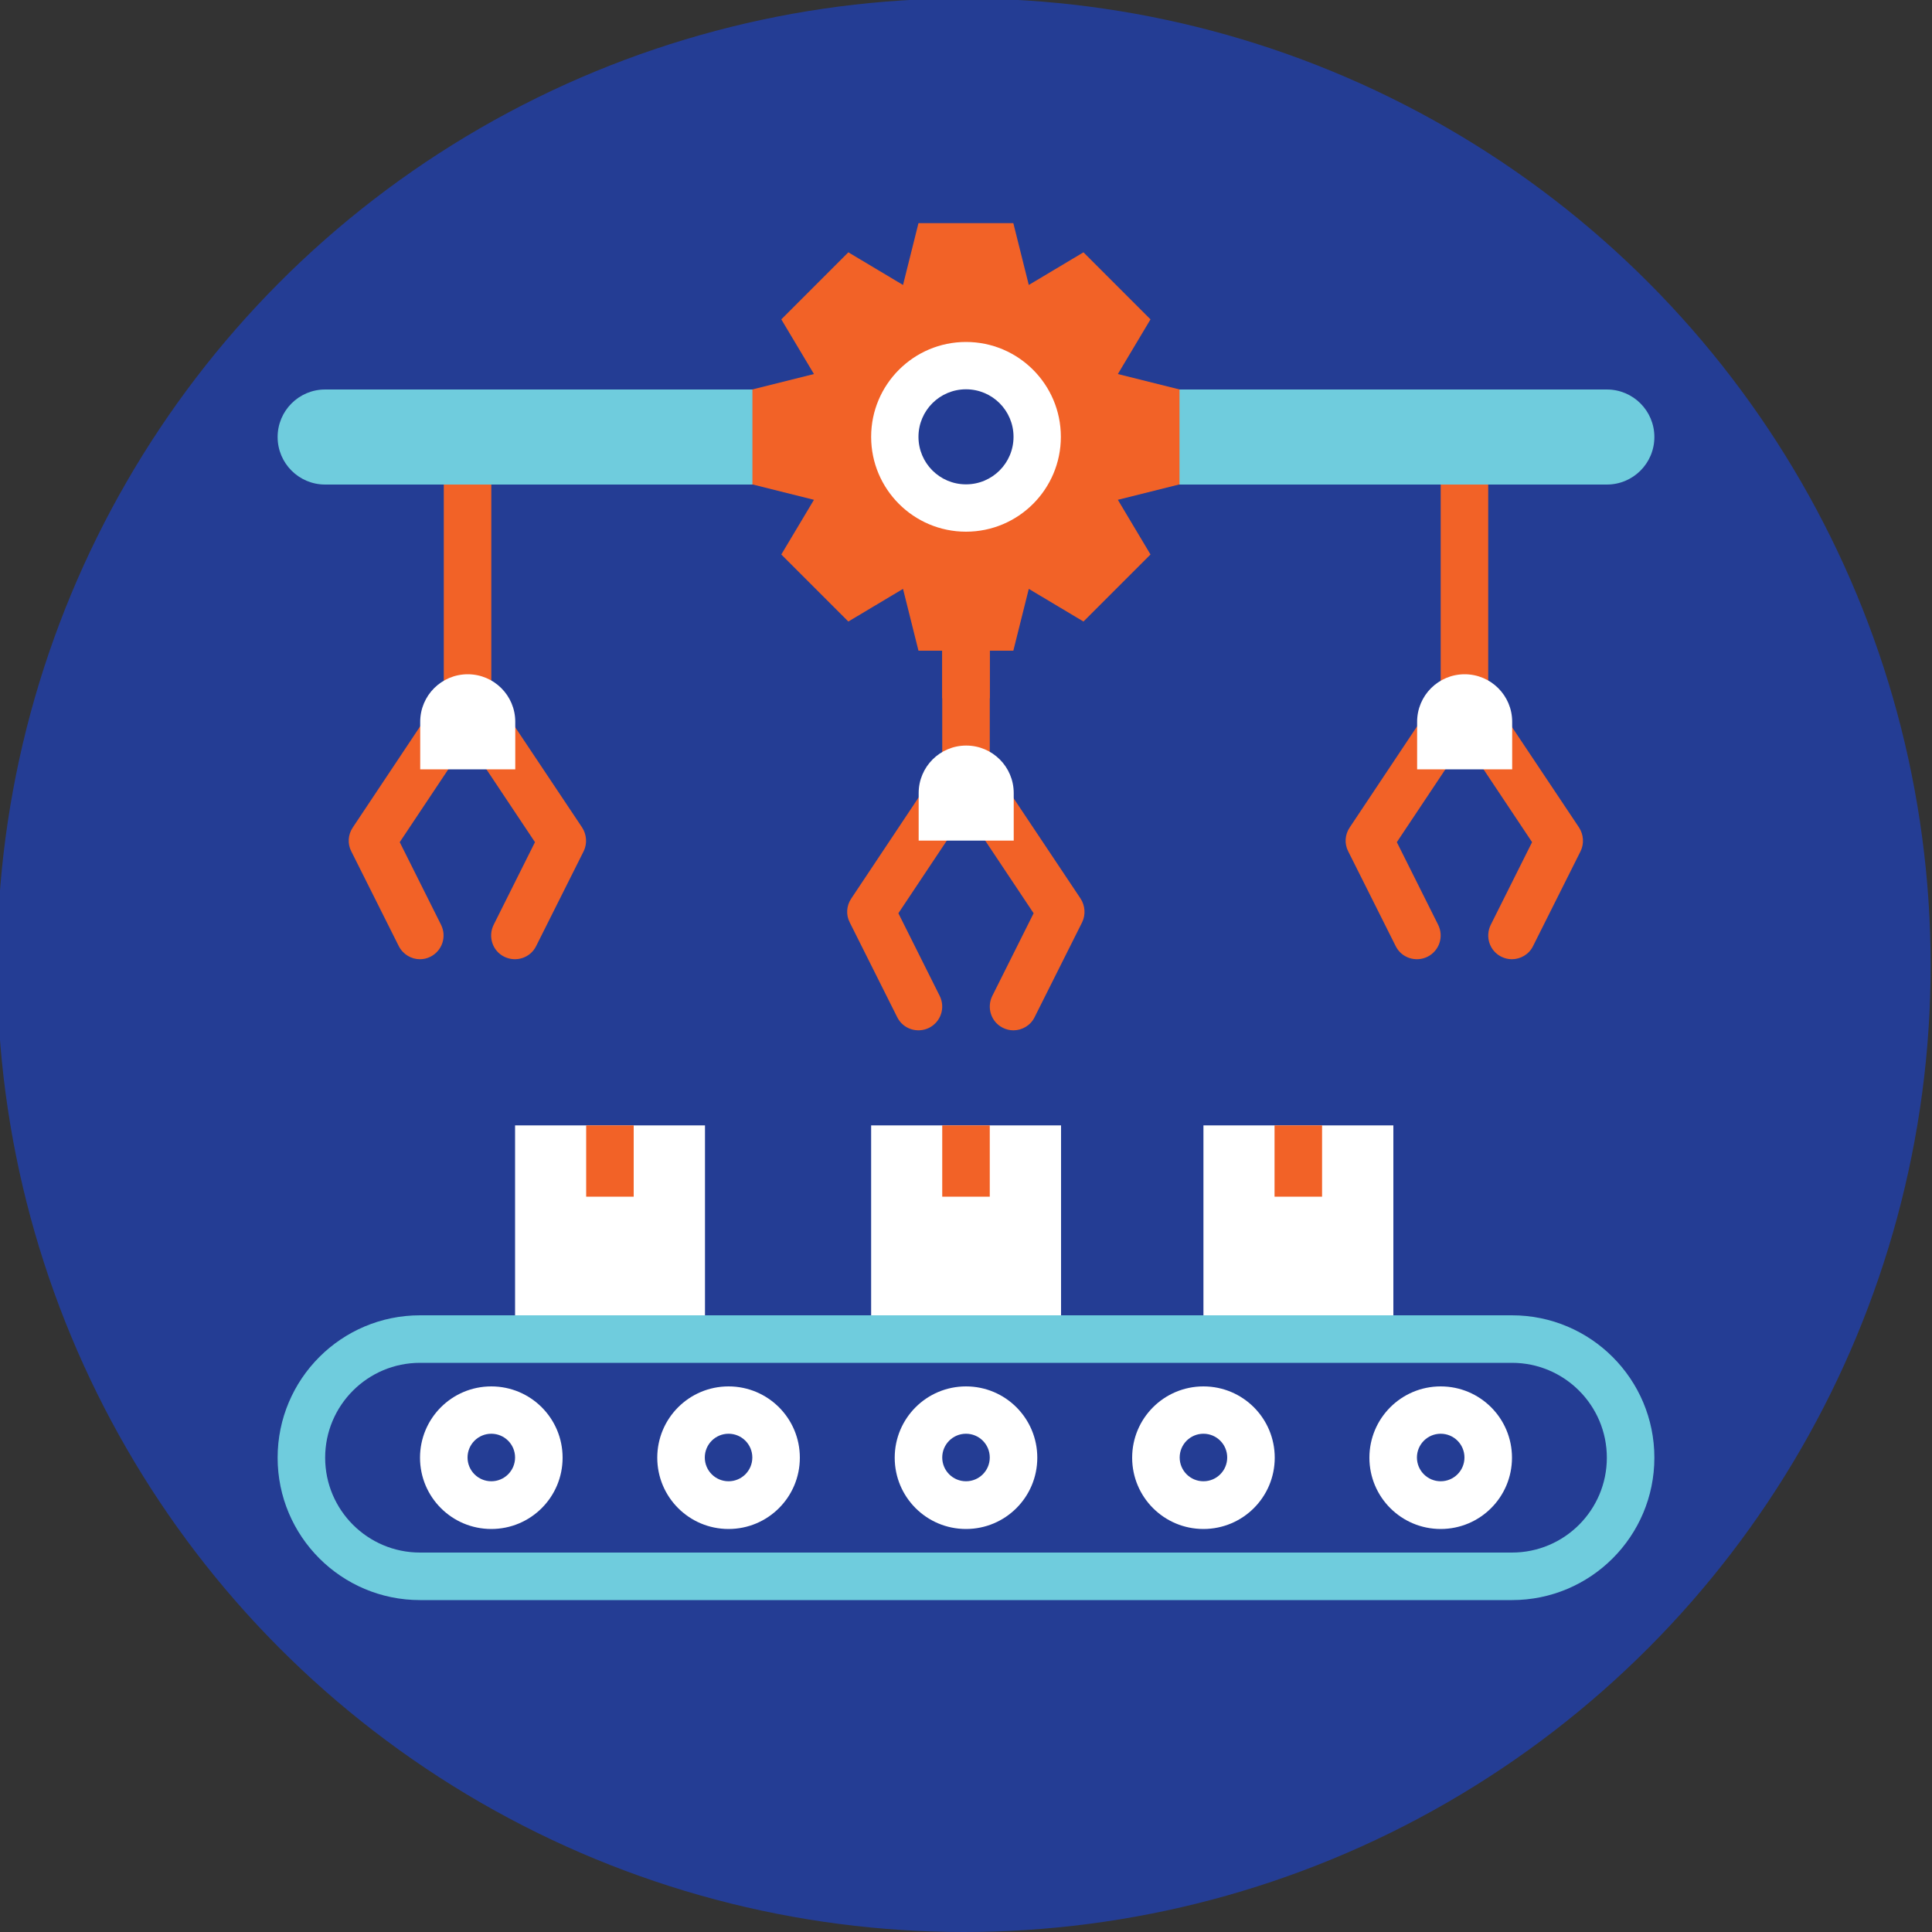 <?xml version="1.0" encoding="UTF-8"?><svg xmlns="http://www.w3.org/2000/svg" viewBox="0 0 100 100"><rect x="0" y="0" width="100" height="100" fill="#333333" stroke="none"/><defs><style>.cls-1{fill:#6fccdd;}.cls-1,.cls-2,.cls-3,.cls-4{stroke-width:0px;}.cls-2{fill:#243d94;}.cls-3{fill:#fff;}.cls-4{fill:#f26227;}</style></defs><g id="Layer_3"><circle class="cls-2" cx="49.89" cy="49.96" r="50.04"/></g><g id="Layer_1_copy"><g id="Flat"><path class="cls-1" d="m78.26,82.82H21.74c-4.07,0-7.37-3.3-7.37-7.37h0c0-4.07,3.3-7.37,7.37-7.37h56.52c4.07,0,7.37,3.3,7.37,7.37s-3.3,7.37-7.37,7.37h0Z"/><path class="cls-2" d="m78.26,80.36H21.74c-2.71,0-4.91-2.2-4.91-4.91s2.2-4.91,4.91-4.91h56.52c2.71,0,4.91,2.2,4.91,4.91s-2.2,4.91-4.91,4.91Z"/><rect class="cls-4" x="48.77" y="33.68" width="2.46" height="6.14"/><path class="cls-4" d="m21.74,49.65c-.45,0-.88-.25-1.1-.68l-2.46-4.91c-.2-.39-.17-.86.08-1.23l4.91-7.37c.46-.68,1.59-.68,2.04,0l4.92,7.37c.24.37.27.84.08,1.23l-2.46,4.91c-.3.61-1.04.85-1.65.55s-.85-1.04-.55-1.65l2.14-4.28-3.5-5.25-3.5,5.25,2.14,4.28c.3.61.06,1.34-.55,1.65-.18.09-.36.13-.55.13Z"/><path class="cls-4" d="m52.46,53.33c-.18,0-.37-.04-.55-.13-.61-.3-.85-1.04-.55-1.65l2.14-4.28-3.5-5.25-3.5,5.25,2.14,4.28c.3.61.06,1.34-.55,1.65-.61.3-1.35.06-1.65-.55l-2.46-4.91c-.2-.39-.17-.86.08-1.23l4.91-7.37c.46-.68,1.59-.68,2.04,0l4.92,7.37c.24.37.27.84.08,1.23l-2.46,4.91c-.21.43-.65.68-1.1.68Z"/><path class="cls-4" d="m78.26,49.65c-.18,0-.37-.04-.55-.13-.61-.3-.85-1.04-.55-1.65l2.14-4.28-3.5-5.25-3.5,5.25,2.14,4.28c.3.61.06,1.34-.55,1.65-.61.3-1.35.06-1.65-.55l-2.46-4.91c-.2-.39-.17-.86.08-1.23l4.91-7.37c.46-.68,1.59-.68,2.04,0l4.92,7.37c.24.37.27.84.08,1.23l-2.46,4.91c-.21.43-.65.68-1.1.68Z"/><path class="cls-3" d="m45.09,58.25h9.83v9.83h-9.83v-9.83Z"/><rect class="cls-4" x="22.97" y="25.08" width="2.46" height="11.06"/><rect class="cls-4" x="74.57" y="25.08" width="2.46" height="11.06"/><path class="cls-1" d="m64.74,25.08h18.43c1.36,0,2.46-1.1,2.46-2.46s-1.1-2.46-2.46-2.46H16.83c-1.36,0-2.46,1.1-2.46,2.46s1.1,2.46,2.46,2.46h47.92Z"/><path class="cls-4" d="m61.06,20.16l-3.2-.8,1.69-2.83-3.47-3.47-2.83,1.69-.8-3.2h-4.91l-.8,3.2-2.83-1.69-3.47,3.47,1.69,2.83-3.2.8v4.91l3.2.8-1.69,2.83,3.47,3.47,2.83-1.69.8,3.2h4.91l.8-3.2,2.83,1.69,3.47-3.47-1.69-2.83,3.2-.8v-4.91Z"/><circle class="cls-2" cx="25.43" cy="75.45" r="2.46"/><circle class="cls-2" cx="37.71" cy="75.45" r="2.46"/><circle class="cls-2" cx="50" cy="75.45" r="2.46"/><circle class="cls-2" cx="62.29" cy="75.45" r="2.46"/><circle class="cls-2" cx="74.57" cy="75.45" r="2.46"/><circle class="cls-2" cx="50" cy="22.62" r="3.69"/><path class="cls-3" d="m26.66,39.82h-4.91v-2.46c0-1.36,1.1-2.46,2.46-2.46s2.46,1.1,2.46,2.46v2.46Z"/><path class="cls-3" d="m52.46,43.51h-4.91v-2.46c0-1.36,1.1-2.46,2.46-2.46s2.46,1.1,2.46,2.46v2.46Z"/><path class="cls-3" d="m78.26,39.82h-4.91v-2.46c0-1.36,1.1-2.46,2.46-2.46s2.46,1.1,2.46,2.46v2.46Z"/><path class="cls-3" d="m26.66,58.25h9.83v9.83h-9.83v-9.83Z"/><rect class="cls-4" x="30.34" y="58.25" width="2.46" height="3.69"/><rect class="cls-4" x="48.77" y="58.25" width="2.46" height="3.69"/><path class="cls-3" d="m62.29,58.25h9.83v9.83h-9.83v-9.83Z"/><rect class="cls-4" x="65.97" y="58.25" width="2.46" height="3.69"/><path class="cls-1" d="m37.71,20.16h1.23v4.91h-1.23v-4.91Z"/><path class="cls-1" d="m61.06,20.16h1.23v4.91h-1.23v-4.91Z"/><rect class="cls-4" x="48.77" y="33.68" width="2.46" height="2.46"/></g><g id="Outline"><path class="cls-3" d="m25.43,71.76c-2.04,0-3.69,1.65-3.69,3.69s1.65,3.69,3.69,3.69,3.69-1.65,3.69-3.69h0c0-2.04-1.65-3.69-3.69-3.69Zm0,4.91c-.68,0-1.23-.55-1.23-1.23s.55-1.23,1.23-1.23,1.23.55,1.23,1.23-.55,1.23-1.23,1.23Z"/><path class="cls-3" d="m37.71,71.76c-2.04,0-3.69,1.65-3.69,3.69s1.65,3.69,3.69,3.69,3.69-1.65,3.69-3.69h0c0-2.04-1.65-3.69-3.69-3.69Zm0,4.91c-.68,0-1.23-.55-1.23-1.23s.55-1.23,1.23-1.23,1.23.55,1.23,1.23-.55,1.23-1.23,1.23Z"/><path class="cls-3" d="m50,71.76c-2.04,0-3.69,1.65-3.69,3.69s1.65,3.69,3.69,3.69,3.69-1.65,3.69-3.69h0c0-2.04-1.65-3.69-3.69-3.69Zm0,4.91c-.68,0-1.23-.55-1.23-1.23s.55-1.23,1.23-1.23,1.23.55,1.23,1.23-.55,1.23-1.23,1.23Z"/><path class="cls-3" d="m62.29,71.76c-2.04,0-3.69,1.65-3.69,3.69s1.65,3.69,3.69,3.69,3.69-1.65,3.69-3.69h0c0-2.04-1.65-3.69-3.69-3.69Zm0,4.91c-.68,0-1.23-.55-1.23-1.23s.55-1.23,1.23-1.23,1.23.55,1.23,1.23-.55,1.23-1.23,1.23Z"/><path class="cls-3" d="m74.57,71.76c-2.04,0-3.69,1.65-3.69,3.69s1.65,3.69,3.69,3.69,3.69-1.65,3.69-3.69h0c0-2.04-1.65-3.69-3.69-3.69Zm0,4.91c-.68,0-1.23-.55-1.23-1.23s.55-1.23,1.23-1.23,1.23.55,1.23,1.23-.55,1.23-1.23,1.23Z"/><path class="cls-3" d="m50,17.7c-2.71,0-4.91,2.2-4.91,4.91s2.2,4.91,4.91,4.91,4.91-2.2,4.91-4.91-2.2-4.91-4.91-4.91Zm0,7.37c-1.36,0-2.46-1.1-2.46-2.46s1.1-2.46,2.46-2.46,2.46,1.1,2.46,2.46-1.1,2.46-2.46,2.46Z"/></g></g></svg>